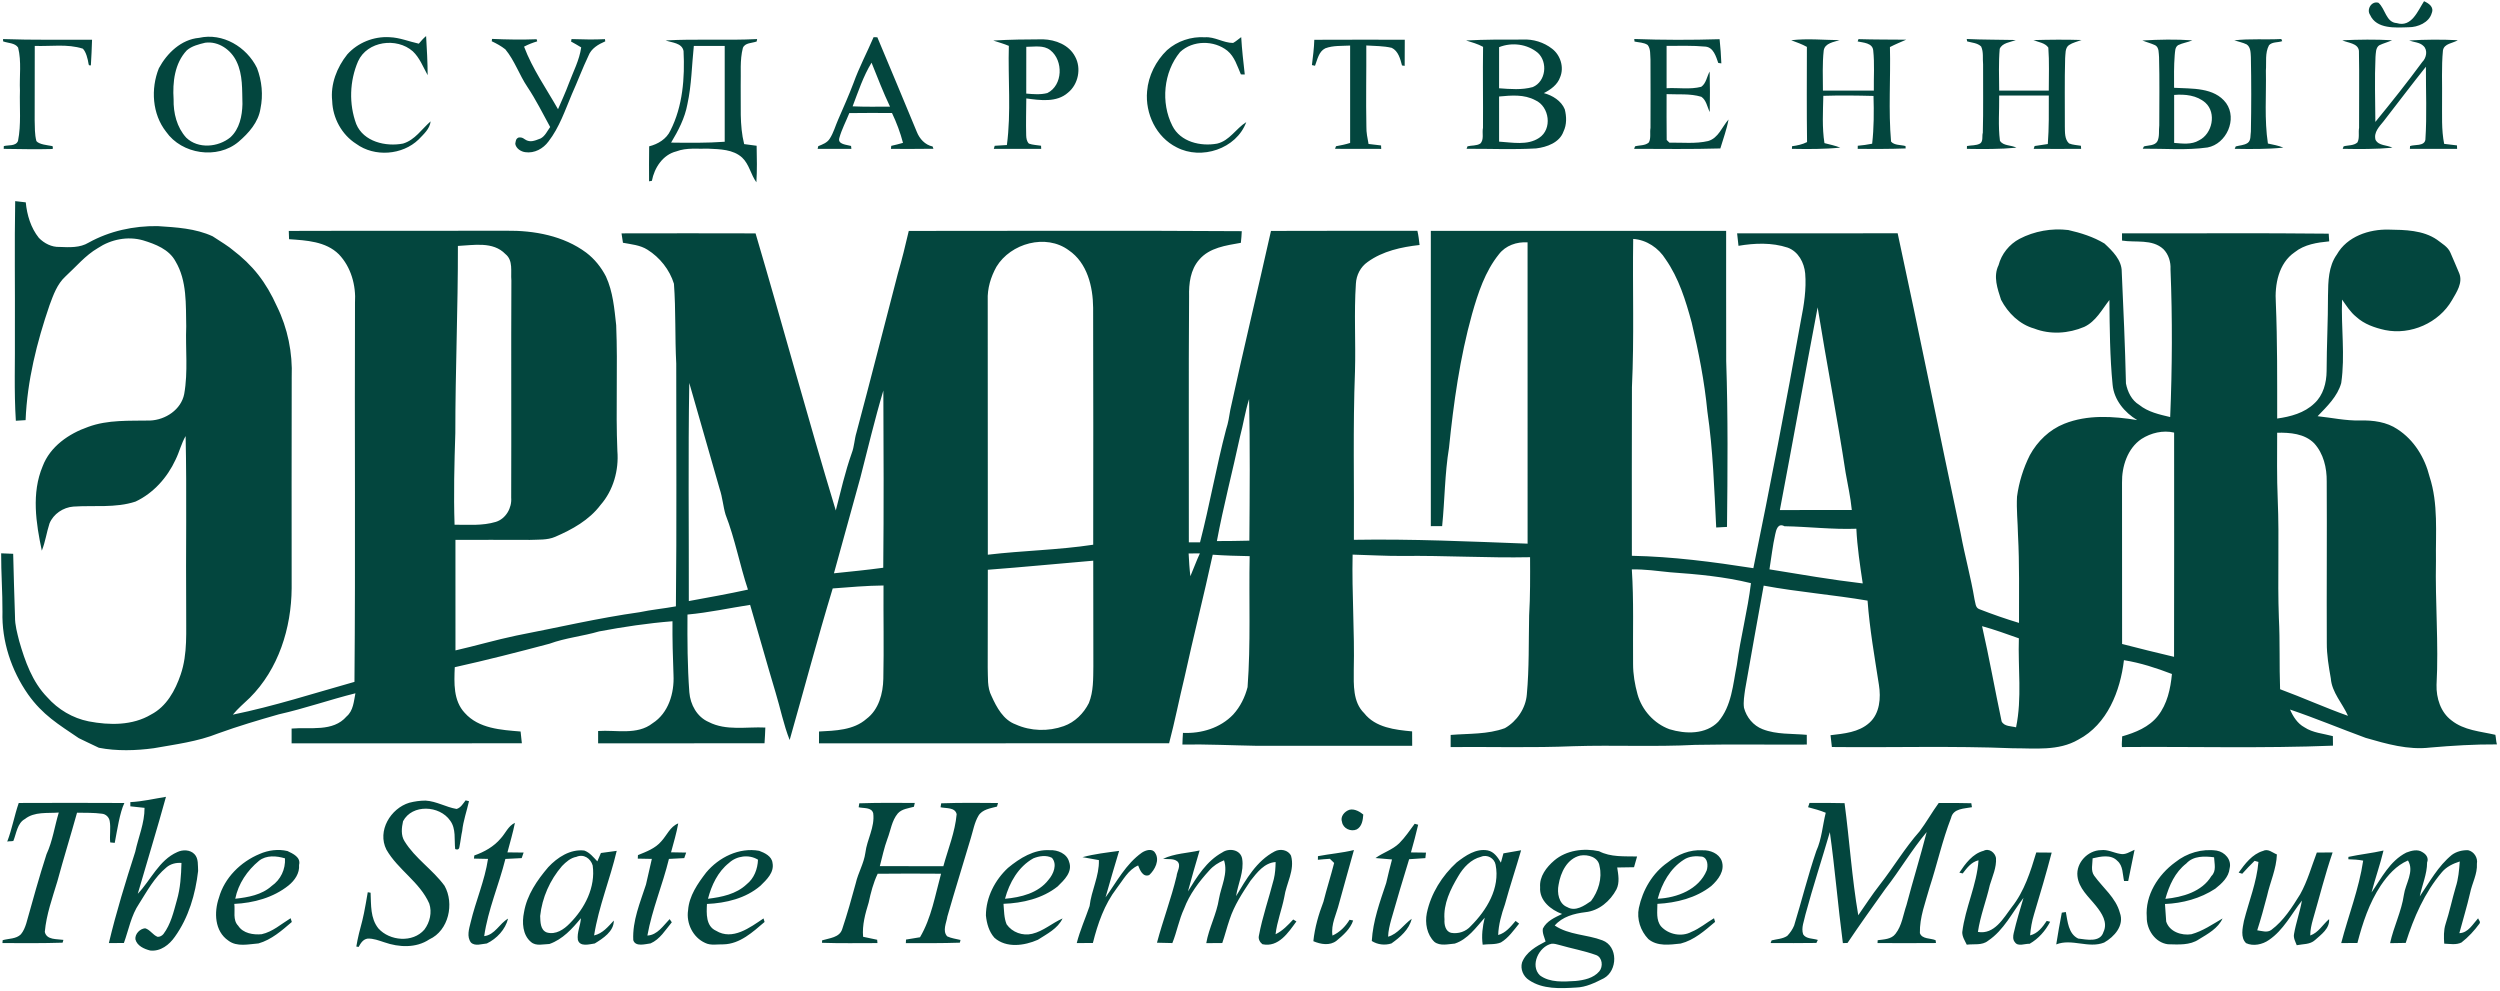 <svg xmlns="http://www.w3.org/2000/svg" width="550" height="218" viewBox="0 0 550 218">
    <g fill="none" fill-rule="evenodd">
        <g fill="#03463E" fill-rule="nonzero">
            <g>
                <path d="M521.425 3.29c-.863-1.232.347-3.156 1.835-2.678 1.526 1.318 1.654 4.324 4.032 4.471 3.27 1.005 4.627-2.713 5.998-4.815 1.016.453 2.26 1.25 1.687 2.629-.576 2.069-3.074 3.104-5.072 3.096-2.88.09-7.06.445-8.48-2.703zM43.793 8.327c5.22-1.18 10.486 2.012 12.747 6.64 1.078 2.825 1.384 5.964.762 8.93-.456 3.002-2.591 5.391-4.82 7.294-4.66 3.937-12.484 2.757-15.94-2.206-3.066-3.887-3.404-9.468-1.592-13.967 1.789-3.325 4.906-6.342 8.843-6.691M45.14 9.4c-1.403.344-2.918.701-4.04 1.673-2.692 2.85-3.156 7.036-2.908 10.773-.066 3.02.707 6.162 2.776 8.441 2.613 2.528 7.036 2.122 9.714-.073 2.01-1.83 2.594-4.699 2.656-7.309-.092-3.147.115-6.462-1.302-9.38-1.21-2.566-3.97-4.521-6.896-4.125zM76.396 11.974c2.326-2.602 5.847-4.005 9.328-3.79 2.212.085 4.276.954 6.413 1.426.494-.595 1.008-1.182 1.608-1.676.167 2.863.333 5.73.339 8.602-.997-1.796-1.742-3.811-3.268-5.25-3.536-3.115-10.022-2.271-12.042 2.211-1.865 4.311-2.034 9.384-.399 13.796 1.608 3.893 6.517 5.031 10.3 4.288 2.624-.786 4.107-3.183 6.067-4.886-.186 1.665-1.548 2.839-2.64 3.983-3.574 3.472-9.711 3.912-13.73.969-3.18-2.007-5.176-5.684-5.288-9.43-.412-3.693 1.035-7.387 3.312-10.243zM192.189 8.18l.825.018c2.937 6.916 5.78 13.87 8.678 20.8.606 1.535 1.805 2.87 3.484 3.228l.175.502c-3.118.041-6.23.041-9.345.027.019-.166.054-.502.07-.668.855-.192 1.734-.407 2.583-.658-.592-2.264-1.417-4.456-2.419-6.566-3.13-.022-6.262-.025-9.391.016-.732 1.827-1.674 3.58-2.198 5.48-.426 1.44 1.69 1.476 2.583 1.75.016.158.052.477.07.638-2.478.014-4.951.017-7.422 0 .033-.147.098-.442.134-.59.933-.376 1.982-.756 2.536-1.662.83-1.289 1.231-2.79 1.845-4.185 1.16-2.668 2.351-5.33 3.38-8.054 1.242-3.456 2.968-6.705 4.412-10.077m-4.614 15.218c2.741.123 5.482.073 8.229.065-1.507-3.158-2.747-6.43-4.063-9.67-1.826 2.992-2.924 6.345-4.166 9.605zM256.744 11.035c2.253-2.01 5.335-3.036 8.346-2.837 2.17-.15 4.043 1.248 6.192 1.25.647-.346 1.182-.862 1.783-1.282.158 2.749.475 5.484.783 8.217l-.852-.013c-.797-1.824-1.373-3.89-2.97-5.207-2.956-2.361-7.625-2.331-10.415.287-3.65 4.425-4.27 11.128-1.698 16.214 1.774 3.568 6.227 4.595 9.858 3.931 2.741-.644 4.133-3.317 6.405-4.726-2.179 5.895-9.88 8.404-15.313 5.545-4.513-2.255-6.948-7.423-6.503-12.337.276-3.413 1.935-6.678 4.384-9.042zM.672 8.594c6.522.238 13.052.115 19.58.145-.058 1.886-.145 3.773-.262 5.657-.206-.103-.434.14-.495-.274-.17-1.142-.57-2.736-1.272-3.415-3.404-1.1-7.062-.472-10.576-.608.014 5.462-.033 10.925-.02 16.388.045 1.52-.013 3.072.383 4.557.626.762 2.472.89 3.42 1.08.298.058.162.348.16.655-3.263.09-7.233.031-10.774-.029.008-.153.02-.456.025-.609.96-.273 2.634.074 3.12-1.133.73-3.642.309-7.393.426-11.078-.144-3.148.38-6.375-.404-9.468C3.28 9.405 1.78 9.52.683 9.099l-.011-.505zM108.247 8.559c3.268.144 6.544.202 9.818.073.03.115.09.35.123.465-1 .3-1.974.674-2.894 1.165 1.848 4.906 4.898 9.228 7.47 13.765.802-1.875 1.665-3.723 2.369-5.64.98-2.629 2.337-5.146 2.73-7.96-.737-.443-1.471-.883-2.228-1.287.025-.136.077-.406.101-.543 2.446.066 4.904.15 7.35.014l.073.483c-1.526.66-3.093 1.559-3.713 3.208-1.315 2.754-2.375 5.63-3.633 8.414-1.5 3.557-2.755 7.322-5.146 10.407-1.163 1.583-3.088 2.65-5.097 2.359-.98-.126-2.018-.8-2.21-1.821.102-.62.096-1.126.72-1.402.938-.148 1.25.395 1.77.614.857.361 1.536.221 3.091-.414.997-.535 1.455-1.643 2.097-2.511-1.625-2.97-3.132-6.012-5.015-8.83-1.786-2.656-2.793-5.776-4.846-8.26-.917-.727-1.944-1.284-2.995-1.78.016-.132.05-.388.065-.52zM146.438 8.897c6.703-.38 13.424.039 20.127-.303-.022.134-.071.402-.096.533-1.032.385-2.572.248-3.039 1.422-.698 2.7-.387 5.531-.477 8.289.092 4.283-.3 8.667.761 12.864.91.122 1.83.24 2.744.365.063 2.676.112 5.36-.055 8.032-1.242-1.7-1.57-3.961-3.14-5.435-1.962-1.797-4.87-1.843-7.37-1.952-2.362.079-4.843-.276-7.101.592-2.968.73-4.838 3.618-5.378 6.479-.156.027-.465.082-.62.106-.014-2.566-.017-5.132.019-7.696 1.938-.483 3.82-1.61 4.677-3.478 2.724-5.354 3.186-11.597 2.888-17.494-.341-1.813-2.583-1.819-3.94-2.324m6.203 1.21c-.453 4.278-.489 8.613-1.417 12.828-.557 3.042-2.004 5.815-3.584 8.439 3.931.05 7.868.098 11.794-.188.01-7.028.002-14.055 0-21.085-2.266-.002-4.53-.002-6.793.006zM229.476 8.649c2.76.09 5.714 1.228 7.052 3.811 1.406 2.558.707 6.088-1.57 7.923-2.49 2.217-6.131 1.681-9.173 1.272-.024 2.705-.095 5.411-.024 8.116.019.642.12 1.355.603 1.824.841.309 1.78.314 2.667.467l.033.688c-3.478.016-6.953.02-10.426.003.05-.17.145-.51.194-.68.876-.06 1.793-.112 2.683-.164.959-7.224.222-14.551.43-21.816-1.115-.472-2.289-.792-3.433-1.174 3.65-.218 7.309-.26 10.964-.27m-3.693 1.652c-.014 3.429-.014 6.86-.009 10.29 1.54.133 3.14.275 4.644-.12 3.424-1.696 3.552-7.135.672-9.411-1.502-1.204-3.547-.746-5.307-.76zM359.54 8.58c6.252.227 12.517.235 18.772.042.196 1.766.306 3.543.385 5.323-.172-.024-.51-.076-.68-.1-.494-1.41-1.057-3.422-2.801-3.588-2.85-.27-5.714-.161-8.567-.164-.008 3.104-.003 6.208 0 9.315 2.514-.153 5.16.333 7.625-.314 1.087-.75 1.234-2.255 1.848-3.358.077 2.97.085 5.944.025 8.914-.57-1.125-.745-2.602-1.846-3.355-2.468-.754-5.116-.465-7.652-.587-.008 3.36-.014 6.721.022 10.082.194.196.396.396.6.592 2.826-.049 5.736.295 8.518-.355 2.285-.66 3.036-3.115 4.486-4.734-.39 2.176-1.177 4.251-1.802 6.364-6.323.189-12.649.101-18.969.085.052-.137.159-.41.21-.549.967-.276 2.242-.115 3.042-.87.505-.973.172-2.16.352-3.195.016-5.01.022-10.022-.005-15.032-.096-1.037.084-2.312-.617-3.2-.839-.581-1.941-.535-2.894-.756l-.052-.56zM394.056 8.854c3.538-.429 7.104-.052 10.658-.022-1.245.412-3.23.636-3.494 2.258-.328 2.934-.175 5.894-.175 8.84 3.73.005 7.461.005 11.199-.003-.046-2.946.186-5.916-.137-8.851-.163-1.644-2.216-1.693-3.423-1.955.046-.128.136-.385.18-.513 3.495.11 6.992.087 10.492.123-1.201.527-2.408 1.02-3.571 1.621.175 6.927-.358 13.897.248 20.793.713.86 2.138.685 3.178.988l.03.524c-3.519.131-7.035.12-10.549.098.003-.172.014-.516.016-.688 1.049-.098 2.124-.232 3.165-.453.398-3.486.401-7.005.297-10.508-3.683-.1-7.363-.144-11.04-.024-.074 3.461-.295 6.964.248 10.404 1.163.303 2.354.543 3.481.991-3.54.36-7.095.33-10.639.27l.03-.579c1.128-.147 2.274-.39 3.3-.909-.095-6.978-.046-13.959-.035-20.94-1.095-.614-2.29-1.026-3.459-1.465zM432.681 8.58c3.59.18 7.194.132 10.795.222-1.174.505-2.96.587-3.54 1.946-.263 3.053-.135 6.121-.116 9.182 3.634.002 7.27.002 10.913-.003-.003-3.153.136-6.312-.101-9.457-.732-1.068-2.182-1.171-3.271-1.65 3.522-.1 7.054-.13 10.587-.021-.939.363-1.936.562-2.776 1.12-.904.644-.735 1.976-.841 2.915-.137 5.004-.052 10.014-.063 15.02.03 1.219-.074 2.788.925 3.7.814.344 1.734.352 2.61.513l.044.68c-3.48.022-6.959.022-10.432 0 .05-.155.15-.467.203-.622.944-.14 1.943-.276 2.902-.437.27-3.55.226-7.11.22-10.666-3.644-.006-7.283-.003-10.92.002.044 3.306-.253 6.653.167 9.935.704 1.185 2.47.91 3.625 1.534-3.625.342-7.264.317-10.895.257.005-.156.013-.47.019-.625.92-.194 2.026-.06 2.891-.554.737-.51.369-1.674.595-2.36.137-5.006.033-10.013.06-15.02-.134-1.308.145-2.73-.431-3.959-.805-.8-2.061-.832-3.071-1.122l-.099-.53zM491.542 8.875c3.42-.404 6.899-.109 10.344-.292.052.118.15.353.2.47-.91.338-2.185.11-2.903.895-.92 1.701-.543 3.76-.688 5.61.11 5.335-.363 10.719.445 16.018 1.133.254 2.307.44 3.39.898-3.556.374-7.133.328-10.696.268l.23-.527c.832-.24 1.856-.246 2.615-.762.786-.551.576-1.728.713-2.514.104-5.458.109-10.923-.003-16.38-.052-.937-.03-2.198-.93-2.79-.85-.427-1.844-.599-2.717-.894zM289.148 8.753c6.634-.033 13.268-.02 19.902-.014-.011 1.916-.017 3.833-.022 5.75-.147-.022-.442-.069-.59-.09-.363-1.423-.813-3.173-2.25-3.872-1.834-.44-3.74-.393-5.601-.524.035 5.952-.101 11.9.019 17.852-.03 1.291.24 2.555.475 3.817.914.112 1.832.22 2.754.327l.033.76c-3.388.007-6.773.007-10.158-.017l.213-.57c1.037-.181 2.093-.405 3.106-.724.006-7.142.006-14.284 0-21.426-1.823.112-3.732-.049-5.473.609-1.44.715-1.723 2.473-2.253 3.836-.169-.039-.51-.112-.68-.15.224-1.851.47-3.7.525-5.564zM322.531 8.903c4.144-.219 8.3-.213 12.455-.2 2.304-.128 4.657.596 6.475 2.02 1.84 1.399 2.681 4.09 1.77 6.247-.568 1.67-2.078 2.747-3.585 3.511 1.894.505 3.83 1.687 4.6 3.563.41 1.586.456 3.385-.278 4.887-.866 2.451-3.67 3.437-6.018 3.72-5.097.298-10.205.055-15.302.083l.205-.55c.885-.223 1.968-.081 2.79-.586.923-.871.363-2.375.612-3.47.046-5.94-.068-11.884.019-17.825-1.171-.655-2.479-.996-3.743-1.4m7.267 1.471c-.008 3.014-.01 6.028-.002 9.045 2.462.183 4.998.404 7.412-.265 2.883-1.212 3.347-5.46 1.141-7.51-2.342-1.977-5.73-2.397-8.55-1.27m-.003 10.858c-.011 3.309-.011 6.617.002 9.924 2.892.177 6.233.89 8.786-.811 2.99-1.93 2.293-6.924-.814-8.297-2.473-1.33-5.302-1.067-7.974-.816zM471.323 8.908c3.653-.218 7.333-.29 10.996-.035-1.01.445-2.148.573-3.125 1.056-.74.462-.658 1.428-.757 2.198-.196 2.389-.147 4.789-.142 7.186 3.866.234 8.838-.159 11.458 3.374 2.507 3.53.058 8.982-4.103 9.757-4.712.664-9.503.227-14.24.27l.251-.5c.95-.28 2.441-.111 2.995-1.187.48-1.073.235-2.312.382-3.445.006-5.007.08-10.017-.049-15.024-.098-.835.055-2.11-.852-2.607-.92-.429-1.886-.663-2.814-1.043m6.986 11.977c-.008 3.516-.008 7.035.003 10.555 1.818.147 3.827.43 5.463-.56 2.937-1.433 3.906-6.02 1.414-8.278-1.881-1.651-4.491-1.916-6.88-1.717zM515.307 8.86c3.64-.162 7.297-.217 10.948-.006-.915.426-1.928.674-2.823 1.11-.814.555-.735 1.762-.825 2.594-.21 4.75-.057 9.51-.027 14.265 3.533-4.319 7.016-8.682 10.317-13.18.898-.88 1.267-2.592.273-3.523-.825-.832-2.113-.819-3.153-1.212 3.557-.23 7.136-.243 10.704-.063-1.122.7-3.003.7-3.273 2.245-.352 3.66-.137 7.349-.194 11.024.03 3.18-.164 6.393.461 9.536l2.818.338.033.767c-3.468.011-6.932.017-10.391-.005.01-.153.027-.464.035-.617.961-.374 3.15.076 3.375-1.392.355-5.346.09-10.71.114-16.061-3.158 3.964-6.213 8.007-9.317 12.01-.934 1.154-2.212 2.42-1.764 4.07.704 1.351 2.493 1.1 3.713 1.739-3.642.333-7.297.314-10.94.243.052-.137.159-.41.21-.546.962-.276 2.245-.12 3.042-.874.505-.972.167-2.16.355-3.194-.03-5.646.082-11.297-.033-16.94-.19-1.731-2.476-1.72-3.658-2.329zM3.344 44.249c.778.068 1.551.164 2.324.268.27 2.784 1.108 5.599 2.877 7.81 1.177 1.215 2.837 2.07 4.562 1.999 2.151.087 4.48.218 6.394-.948 4.614-2.563 9.91-3.704 15.17-3.636 4.102.27 8.317.491 12.109 2.241 1.57.984 3.907 2.516 4.291 2.908 4.579 3.476 7.44 7.153 9.856 12.51 2.367 4.812 3.465 10.234 3.249 15.593-.041 15.472-.011 30.943-.011 46.414-.063 8.767-2.894 17.809-9.209 24.104-1.266 1.215-2.615 2.35-3.732 3.71 9.059-1.853 17.866-4.712 26.758-7.21.24-27.797.01-55.6.117-83.4.243-3.828-.86-7.855-3.549-10.665-2.877-2.855-7.164-3.063-10.956-3.325-.027-.609-.052-1.215-.062-1.82 15.951-.06 31.903.013 47.858-.042 6.11-.079 12.577 1.095 17.579 4.819 1.826 1.384 3.295 3.213 4.34 5.247 1.548 3.358 1.852 7.087 2.253 10.713.38 9.225-.128 18.463.262 27.688.344 4.221-.893 8.66-3.71 11.87-2.498 3.323-6.22 5.382-9.962 6.998-1.748.764-3.719.592-5.575.682-5.46.011-10.92-.046-16.38-.013-.003 8.105-.017 16.214.005 24.322 4.483-1.013 8.894-2.326 13.4-3.265 9.027-1.742 17.993-3.86 27.106-5.136 2.643-.562 5.337-.8 7.99-1.29.195-17.8.058-35.604.075-53.407-.306-5.85-.074-11.725-.505-17.565-.945-3.077-3.104-5.793-5.826-7.491-1.603-1.024-3.571-1.18-5.392-1.526-.112-.688-.227-1.382-.317-2.067 9.831-.022 19.66-.027 29.49.003 5.99 20.287 11.513 40.713 17.65 60.96 1.087-4.227 2.056-8.5 3.511-12.619.57-1.46.579-3.057 1.043-4.548 3.115-11.617 6.044-23.285 9.091-34.92.896-3.113 1.69-6.255 2.41-9.414 24.419 0 48.842-.109 73.26.055-.033.854-.104 1.709-.2 2.56-3.251.59-6.896 1.033-9.175 3.722-1.93 2.2-2.283 5.241-2.215 8.056-.128 18.035-.027 36.075-.054 54.113.775-.022 1.66.005 2.462-.003 2.124-8.236 3.577-16.634 5.739-24.86.467-1.398.685-2.853.925-4.3 2.862-13.142 6.004-26.22 8.944-39.343 10.738-.049 21.475-.013 32.212-.022.24 1.024.36 2.07.478 3.118-3.986.442-8.12 1.335-11.423 3.732-1.575 1.09-2.49 2.894-2.588 4.794-.428 6.394-.016 12.807-.196 19.209-.473 12.367-.161 24.748-.243 37.123 12.75-.22 25.482.372 38.215.847 0-22.097.011-44.192-.005-66.286-2.383-.153-4.824.685-6.307 2.62-3.054 3.798-4.592 8.53-5.91 13.157-2.676 9.618-4.057 19.533-5.07 29.446-.939 5.693-.923 11.48-1.507 17.21-.887-.018-1.638.014-2.49.006-.005-21.658-.005-43.315 0-64.973 21.658-.003 43.313-.005 64.97 0 .022 9.555-.027 19.108.014 28.663.41 12.152.306 24.317.175 36.474-.83.033-1.578.087-2.375.128-.432-8.52-.7-17.06-1.941-25.515-.636-6.607-1.92-13.118-3.454-19.57-1.316-4.853-2.828-9.781-5.744-13.942-1.531-2.468-4.185-4.267-7.123-4.458-.163 10.871.24 21.75-.275 32.614-.06 12.364-.009 24.731-.017 37.096 8.971.175 17.874 1.346 26.728 2.724 3.71-18.138 7.212-36.32 10.467-54.55.674-3.384 1.226-6.843.936-10.302-.226-2.37-1.493-4.8-3.844-5.668-3.489-1.15-7.25-1.005-10.83-.399-.115-.914-.216-1.832-.303-2.746 11.772-.017 23.547.003 35.322-.011 4.758 21.982 9.18 44.047 13.868 66.049.888 4.848 2.228 9.596 3.034 14.46.226.76.16 1.868 1.067 2.185 2.864 1.12 5.78 2.132 8.728 3.022-.016-6.457.117-12.919-.224-19.367-.049-2.807-.366-5.616-.213-8.425.423-3.164 1.39-6.263 2.823-9.116 1.668-3.057 4.325-5.626 7.59-6.915 5.075-2.023 10.737-1.668 16.03-.795-2.784-1.665-5.107-4.45-5.413-7.767-.609-6.194-.647-12.432-.704-18.654-1.666 2.13-2.982 4.715-5.537 5.913-3.45 1.472-7.483 1.742-11.005.366-3.227-.904-5.774-3.415-7.295-6.326-.78-2.427-1.774-5.132-.548-7.62.644-2.464 2.358-4.597 4.603-5.787 3.27-1.704 7.065-2.383 10.729-1.941 2.757.622 5.525 1.499 7.958 2.962 1.758 1.63 3.827 3.64 3.808 6.227.372 8.185.737 16.375.926 24.566.35 1.829 1.253 3.712 2.907 4.703 1.952 1.584 4.437 2.122 6.823 2.687.45-10.828.508-21.682.07-32.513.09-1.608-.425-3.298-1.574-4.444-2.466-2.263-6.072-1.384-9.086-1.868-.003-.398-.006-1.195-.008-1.594 15.157.041 30.314-.1 45.475.074l.111 1.69c-2.653.26-5.457.669-7.6 2.394-3.544 2.424-4.412 7.115-4.144 11.125.352 8.482.29 16.973.297 25.463 2.935-.414 5.99-1.217 8.182-3.338 1.958-1.78 2.67-4.532 2.692-7.099.017-5.555.314-11.106.306-16.664.044-3.069.087-6.383 1.944-8.982 2.247-3.975 7.087-5.602 11.43-5.482 3.582.052 7.538.112 10.612 2.225 1.07.844 2.392 1.54 2.949 2.856.636 1.51 1.318 3.003 1.933 4.524.849 2.088-.585 4.182-1.597 5.93-2.872 4.993-9.083 7.72-14.713 6.565-2.285-.505-4.603-1.297-6.35-2.91-1.291-1.038-2.168-2.457-3.11-3.792-.245 6.118.7 12.277-.19 18.365-.828 2.96-3.13 5.14-5.193 7.29 3.129.332 6.213 1.02 9.383.941 2.823-.074 5.823.309 8.21 1.941 3.639 2.356 6 6.258 7.032 10.407 1.955 5.982 1.321 12.362 1.412 18.548-.192 9.091.617 18.174.128 27.266-.077 2.896.89 6.028 3.292 7.819 2.752 2.203 6.342 2.407 9.648 3.172.159.715.126 1.37.342 2.107-4.909-.032-9.801.274-14.688.694-4.838.581-9.59-.805-14.188-2.13-5.559-2.039-11.033-4.33-16.64-6.232.674 1.542 1.635 3.074 3.159 3.901 1.859 1.237 4.16 1.379 6.265 1.95-.003.695.006 1.394.027 2.096-15.468.622-30.956.177-46.43.306-.093-.822.063-1.55.044-2.348 2.91-.838 5.93-2.042 7.857-4.494 2.07-2.62 2.787-5.981 3.099-9.233-3.427-1.308-6.932-2.462-10.56-3.036-.798 6.784-3.65 14.117-10.017 17.467-4.39 2.572-9.59 1.895-14.437 1.911-13.257-.546-26.533-.13-39.799-.275-.123-.885-.172-1.729-.297-2.6 2.967-.354 6.219-.622 8.548-2.73 2.301-2.047 2.555-5.487 2.099-8.337-.953-6.162-2.04-12.313-2.5-18.54-7.59-1.294-15.278-1.892-22.854-3.298-1.373 7.611-2.755 15.22-4.082 22.84-.174 1.33-.434 2.692-.25 4.032.548 2.091 2.044 3.923 4.089 4.712 3.085 1.21 6.484.942 9.727 1.242-.008.71-.005 1.425.006 2.14-8.196.053-16.39-.092-24.577.069-8.908.47-17.832.01-26.74.292-9.01.382-18.03.112-27.04.186 0-.666.003-1.999.006-2.665 3.978-.33 8.136-.09 11.93-1.493 2.63-1.496 4.593-4.38 4.825-7.423.53-5.769.387-11.565.507-17.344.252-4.278.227-8.562.205-12.84-9.378.197-18.745-.396-28.12-.276-3.644.02-7.28-.204-10.92-.295-.188 8.475.459 16.938.254 25.415-.01 3.205-.221 7.027 2.288 9.468 2.484 3.18 6.82 3.669 10.549 4.007 0 1.054.005 2.11.016 3.173-11.379.002-22.755.008-34.128.002-5.477-.095-10.948-.37-16.425-.286.003-.874.085-1.698.12-2.558 4.041.18 8.213-1.057 11.057-4.04 1.546-1.693 2.591-3.815 3.159-6.026.718-9.588.268-19.209.459-28.816-2.717-.046-5.422-.126-8.125-.317-1.958 9.001-4.226 17.931-6.195 26.932-1.179 4.84-2.132 9.739-3.401 14.555-25.677.021-51.35.01-77.024.005.003-.65.008-1.947.008-2.596 3.566-.189 7.604-.273 10.437-2.782 2.711-2.023 3.645-5.586 3.71-8.816.148-6.841-.005-13.686.042-20.527-3.74.035-7.459.368-11.18.65-3.355 11.054-6.304 22.233-9.47 33.345-1.341-3.396-2.043-6.995-3.105-10.478-1.927-6.402-3.7-12.848-5.594-19.255-4.594.71-9.145 1.711-13.781 2.132-.036 5.703-.011 11.414.41 17.104.218 2.705 1.673 5.419 4.258 6.538 3.852 1.99 8.338 1.013 12.46 1.218-.038 1.155-.1 2.307-.18 3.462-12.203.021-24.404.008-36.607.008v-2.709c3.953-.28 8.586.964 11.98-1.706 3.51-2.238 4.796-6.642 4.605-10.598-.15-3.948-.26-7.895-.227-11.843-5.414.426-10.803 1.231-16.143 2.236-3.598 1.06-7.374 1.411-10.904 2.703-6.92 1.842-13.86 3.62-20.85 5.17-.138 3.446-.346 7.339 2.198 10.055 3.075 3.462 8 3.74 12.286 4.095.068.647.21 1.939.278 2.586-16.885.03-33.77.01-50.656.008-.003-1.084 0-2.165 0-3.243 4.043-.363 9.088.819 12.097-2.67 1.49-1.27 1.583-3.306 1.94-5.092-5.653 1.414-11.168 3.353-16.86 4.633-4.477 1.275-8.944 2.604-13.323 4.188-4.532 1.813-9.4 2.416-14.172 3.265-3.898.532-8.2.666-12.09-.101-2.245-1.1-3.432-1.599-4.414-2.115-4.534-3.08-7.922-5.076-11.17-9.646-3.678-5.27-5.805-11.698-5.619-18.15.02-4.291-.308-8.578-.29-12.866.88.016 1.764.065 2.646.106.117 4.62.238 9.239.401 13.858-.021 1.826.49 3.587.926 5.348 1.278 4.431 2.883 8.993 6.175 12.362 2.373 2.684 5.597 4.6 9.121 5.299 4.554.876 9.627.94 13.725-1.513 3.388-1.758 5.307-5.29 6.494-8.774 1.59-4.614 1.16-9.577 1.218-14.368-.106-12.703.153-25.412-.123-38.112-.953 1.632-1.376 3.502-2.211 5.19-1.81 3.92-4.87 7.38-8.816 9.225-4.403 1.452-9.129.791-13.675 1.1-2.225.172-4.398 1.621-5.244 3.707-.644 1.969-.91 4.054-1.69 5.987-1.289-6.06-2.301-12.673.183-18.564 1.64-4.35 5.758-7.178 10-8.657 4.374-1.62 9.083-1.316 13.656-1.406 3.364-.142 6.8-2.392 7.483-5.82.88-4.907.257-9.941.448-14.896-.101-4.775.197-10.036-2.359-14.306-1.422-2.648-4.428-3.794-7.134-4.619-3.368-.966-7.062-.221-9.95 1.704-2.76 1.605-4.797 4.108-7.129 6.238-1.829 1.679-2.664 4.062-3.5 6.328-2.795 8.155-4.917 16.643-5.266 25.286-.715.044-1.43.087-2.146.134-.418-6.55-.145-13.115-.21-19.673.046-9.547-.104-19.097.065-28.644m215.878 14.434c-1.25 2.247-2.023 4.788-1.919 7.38.022 18.657-.005 37.314.022 55.971 7.71-.912 15.501-1.029 23.184-2.197 0-17.38.049-34.76-.017-52.137-.035-4.633-1.297-9.882-5.353-12.634-5.016-3.724-12.783-1.551-15.917 3.617m-118.48-4.578c.025 13.73-.57 27.448-.567 41.177-.216 6.716-.39 13.435-.167 20.154 3.025 0 6.148.265 9.086-.625 2.203-.688 3.554-3.077 3.371-5.327.06-15.927-.035-31.857.041-47.787-.177-1.944.45-4.404-1.316-5.807-2.724-2.834-6.997-1.941-10.448-1.785M399.88 67.618c-2.822 14.855-5.49 29.74-8.31 44.594 5.272-.006 10.546.005 15.826-.017-.27-2.76-.873-5.468-1.357-8.196-1.845-12.162-4.21-24.237-6.159-36.38M151.64 84.25c-.265 15.993-.07 31.991-.1 47.984 4.343-.805 8.695-1.57 13.008-2.52-1.815-5.45-2.84-11.147-4.928-16.506-.548-1.851-.674-3.803-1.297-5.638-2.238-7.77-4.45-15.547-6.683-23.32m37.615 20.915c-1.924 6.99-3.857 13.975-5.79 20.962 3.62-.377 7.243-.73 10.849-1.223.131-12.993.082-25.99.022-38.986-1.903 6.359-3.42 12.823-5.08 19.247m83.529-9.034c-1.644 7.645-3.637 15.215-5.07 22.903 2.378-.003 4.758-.025 7.142-.09.082-10.38.163-20.768-.058-31.145-.868 2.725-1.27 5.572-2.014 8.332m198.348.434c-3.083 2.07-4.355 6.067-4.29 9.63-.013 11.823-.008 23.653.017 35.48 3.792.999 7.612 1.91 11.43 2.828.042-16.443.015-32.89.015-49.335-2.455-.568-5.078.057-7.172 1.397m29.842-1.37c-.008 4.906-.087 9.812.126 14.715.365 8.674-.069 17.36.25 26.04.266 5.222.077 10.453.268 15.678 5.013 1.854 9.894 4.063 14.937 5.854-1.204-2.744-3.55-5.138-3.779-8.237-.458-2.585-.9-5.19-.882-7.822-.057-11.835.052-23.67-.019-35.504.036-2.987-.701-6.151-2.77-8.403-2.133-2.14-5.297-2.362-8.13-2.321m-110.427 22.351c-.581 2.542-.846 5.144-1.27 7.713 6.826 1.11 13.645 2.296 20.52 3.098-.598-3.997-1.21-7.993-1.403-12.034-5.289.194-10.544-.459-15.816-.551-1.477-.809-1.845.906-2.031 1.774m-129.053 4.22c.087 1.669.183 3.34.385 5.002.715-1.662 1.321-3.371 2.088-5.015-.805.014-1.703-.016-2.473.014m-44.176 3.582c-.008 7.177-.01 14.354-.024 21.532.09 2.094-.161 4.34.849 6.273 1.116 2.471 2.585 5.234 5.304 6.222 3.296 1.494 7.183 1.584 10.588.369 2.418-.855 4.379-2.801 5.514-5.075 1.03-2.548.948-5.373.986-8.065-.022-7.75-.011-15.501-.025-23.252-7.731.65-15.455 1.417-23.192 1.996m141.68-.082c.456 6.923.2 13.866.276 20.8-.005 2.26.38 4.513.983 6.692.966 3.461 3.636 6.434 7.024 7.671 3.506 1.078 7.97 1.193 10.724-1.643 2.981-3.468 3.235-8.223 4.098-12.501.797-6.04 2.378-11.94 3.104-17.989-5.815-1.428-11.81-1.974-17.765-2.394-2.809-.295-5.615-.68-8.444-.636m77.054 12.49c1.578 6.95 2.823 13.975 4.3 20.948.565 1.16 2.151 1.026 3.178 1.31 1.337-6.432.398-13.066.617-19.583-2.684-.936-5.354-1.93-8.095-2.675zM28.674 176.467c2.65-.129 5.23-.749 7.84-1.166-1.962 7.142-4.154 14.218-6.205 21.333 2.894-3.034 4.658-7.396 8.685-9.173 1.193-.574 2.83-.552 3.786.453.931.95.724 2.492.806 3.696-.593 5.12-2.089 10.26-5.122 14.486-1.223 1.755-3.145 3.268-5.422 3.02-1.316-.334-2.905-1.022-3.257-2.485-.104-1.182 1-2.31 2.146-2.408 1.103.314 1.693 1.494 2.757 1.887.486.013.956-.251 1.262-.617 1.627-2.16 2.238-4.852 2.95-7.407.784-2.673.95-5.474 1.022-8.24-1.19-.09-2.41.2-3.325.997-2.586 2.138-4.216 5.16-5.985 7.953-1.774 2.607-2.298 5.75-3.358 8.665-1.103.003-2.206.008-3.306.016 1.611-6.781 3.672-13.448 5.802-20.08.688-3.223 2.069-6.322 2.047-9.67-1.04-.12-2.08-.234-3.123-.335v-.925zM90.06 176.598c1.163-.3 2.367-.467 3.573-.467 2.39.142 4.486 1.447 6.82 1.84.926-.273 1.42-1.18 1.982-1.89l.743.178c-.486 2.187-1.262 4.31-1.496 6.555-.214.891-.35 2.258-.625 3.61-.154.76-.919.357-.919.357-.233-2.043.236-4.458-1.107-6.252-2.31-3.35-8.349-3.686-10.36.14-.32 1.416-.509 3.106.327 4.405 2.32 3.782 6.202 6.236 8.799 9.796 2.19 3.901.933 9.84-3.34 11.788-2.934 1.966-6.696 1.764-9.904.645-1.196-.385-2.386-.866-3.672-.814-1.048.16-1.533 1.036-1.985 1.834 0 0-.358-.08-.507-.084.316-1.927.8-3.816 1.316-5.695.422-1.553 1.202-6.253 1.202-6.253l.621.105c.128 2.7-.076 5.61 1.71 7.846 2.484 2.788 7.597 3.227 10.128.265 1.206-1.6 1.722-3.795 1.07-5.725-2.08-4.742-6.899-7.434-9.427-11.865-2.08-4.125.934-9.085 5.05-10.32zM4.122 176.655c7.746-.03 15.494-.041 23.239.005-1.014 2.104-1.585 6.005-2.118 8.77 0 0-.422-.05-.997-.096-.164-1.567.164-3.162-.115-4.712-.142-.836-.843-1.52-1.69-1.603-1.82-.243-3.664-.196-5.493-.226-1.406 5.053-2.965 10.06-4.335 15.121-1.095 3.648-2.419 7.29-2.757 11.106.393 1.813 2.67 1.532 4.092 1.753l-.17.617c-4.411.142-8.828.11-13.243.085.016-.159.044-.475.057-.636 1.32-.377 2.97-.249 4.003-1.292.576-.688.914-1.54 1.182-2.386 1.43-5.091 2.828-10.194 4.453-15.225 1.348-2.91 1.777-6.127 2.702-9.176-2.495.202-5.342-.254-7.453 1.425-1.684.898-1.885 3.238-2.543 4.821-.428.118-.913.022-1.344.142 1.059-2.768 1.564-5.697 2.53-8.493zM189.041 176.729c4.068-.134 8.141-.115 12.212-.08-.066.279-.131.56-.194.844-1.21.341-2.648.461-3.54 1.46-1.336 1.6-1.562 3.722-2.291 5.605-.727 1.947-1.13 3.986-1.663 5.988 4.657.024 9.312.013 13.973.024 1.034-3.797 2.582-7.513 2.926-11.455-.363-1.548-2.32-1.237-3.54-1.515.04-.293.087-.585.136-.871 4.166-.14 8.335-.115 12.506-.066-.076.26-.153.524-.226.786-1.434.383-3.255.617-4.085 2.023-.879 1.505-1.168 3.25-1.673 4.895-1.704 5.76-3.508 11.494-5.16 17.27-.197 1.363-1.15 3.16-.033 4.363.901.432 1.947.546 2.919.792-.036.148-.101.448-.137.595-3.961.137-7.922.11-11.884.096.011-.194.028-.582.036-.778 1.023-.17 2.047-.344 3.077-.51 2.522-4.268 3.33-9.256 4.632-13.976-4.649-.04-9.298-.044-13.945.008-.96 2.004-1.51 4.153-1.976 6.318-.748 2.443-1.458 4.96-1.229 7.546 1.03.215 2.059.45 3.093.655.017.183.047.549.063.731-4.07 0-8.138.077-12.203-.062l.032-.54c1.614-.506 3.839-.599 4.42-2.474 1.112-3.334 2.064-6.72 2.984-10.11.522-2.285 1.786-4.34 2.108-6.672.36-2.957 2.119-5.635 1.73-8.695-.362-1.382-2.107-1.054-3.202-1.327.041-.292.085-.582.134-.868zM398.091 176.644c2.566-.008 5.138-.016 7.713.052 1.089 8.204 1.616 16.49 3.014 24.655 1.572-2.247 3.057-4.56 4.753-6.721 3.008-3.844 5.495-8.084 8.747-11.742 1.499-2.004 2.72-4.202 4.196-6.225 2.383-.022 4.775-.016 7.172.047.04.289.09.581.142.876-1.68.338-4.098.224-4.592 2.35-1.928 4.966-3.063 10.197-4.715 15.256-.909 3.298-2.225 6.61-2.146 10.085.459 1.37 2.362 1.087 3.457 1.57l.084.62c-4.292.032-8.578.032-12.861.008l.035-.625c1.343-.194 3.025-.189 3.923-1.415 1.42-1.81 1.68-4.204 2.411-6.317 1.417-5.373 3.066-10.683 4.445-16.064-3.32 3.95-5.916 8.436-9.089 12.501-2.806 3.942-5.635 7.874-8.324 11.895-.347.011-.69.022-1.026.038-1.073-8.127-1.731-16.306-2.864-24.423-1.756 6.042-3.721 12.02-5.36 18.098-.275 1.417-.999 2.93-.515 4.39.633 1.043 2.16.876 3.232 1.236-.112.216-.218.437-.317.661-3.363.044-6.718.044-10.074.02l.222-.58c1.133-.294 2.432-.316 3.44-.993.627-.647 1.16-1.425 1.51-2.263 1.67-5.455 3.038-11 4.875-16.4 1.207-2.656 1.379-5.627 2.083-8.425-1.261-.519-2.574-.882-3.887-1.22.1-.317.204-.634.316-.945zM296.887 178.146c1.186-.3 2.474.576 3.033 1.056-.076 1.174-.283 2.637-1.436 3.268-1.294.579-3.008-.2-3.24-1.627-.445-1.193.557-2.345 1.643-2.697zM110.18 184.433c1.046-1.133 1.63-2.733 3.102-3.407-.434 2.192-1.084 4.335-1.647 6.497 1.18.006 2.373.028 3.56.041-.144.404-.286.811-.423 1.22-1.2.058-2.394.123-3.587.184-1.417 5.692-3.83 11.155-4.663 16.983 2.372-.28 3.344-2.773 5.258-3.857-.606 2.402-2.476 4.409-4.676 5.47-1.084.085-2.594.68-3.498-.212-.974-1.286-.412-3.011-.07-4.41 1.113-4.711 3.1-9.17 3.827-13.983-.773-.016-2.32-.049-3.096-.068.022-.172.063-.519.082-.69 2.203-.77 4.322-1.958 5.831-3.768zM145.494 185.083c1.22-1.319 1.94-3.235 3.718-3.934-.385 2.15-1.01 4.25-1.58 6.358 1.105.016 2.214.038 3.327.06-.144.404-.286.808-.425 1.218-1.128.054-2.247.117-3.367.177-1.381 5.679-3.707 11.098-4.742 16.861 2.198-.104 3.495-2.176 4.893-3.615l.48.694c-1.395 1.668-2.602 3.748-4.668 4.646-1.139.134-3.337.833-3.809-.715-.213-4.25 1.513-8.267 2.796-12.236.45-1.873.838-3.765 1.288-5.638-.772-.013-2.32-.046-3.096-.06l.041-.772c1.84-.754 3.825-1.475 5.144-3.044zM307.827 185.522c1.294-1.294 2.312-2.828 3.404-4.294.191.054.574.158.765.213-.467 2.045-1.024 4.068-1.59 6.09 1.098.011 2.201.025 3.312.044-.052.402-.095.806-.139 1.212-1.204.071-2.383.153-3.57.24-1.363 4.42-2.68 8.857-3.946 13.307-.336 1.223-.639 2.468-.68 3.74 2.174-.611 3.427-2.683 5.188-3.94-.536 2.351-2.567 4.09-4.453 5.423-1.439.464-3.055.278-4.325-.538.251-4.417 1.786-8.608 3.173-12.763.39-1.734.827-3.457 1.277-5.177-1.223-.111-2.43-.199-3.636-.308 1.66-1.207 3.726-1.8 5.22-3.249zM57.102 187.878c1.906-.843 4.106-1.135 6.146-.647 1.19.57 2.99 1.36 2.544 3.063.158 1.819-.966 3.416-2.31 4.505-3.358 2.69-7.698 3.86-11.938 4.06.226 1.57-.402 3.524.86 4.81 1.084 1.684 3.328 2.028 5.16 1.86 2.435-.539 4.302-2.25 6.372-3.52.065.208.196.623.262.827-2.193 1.881-4.483 3.913-7.325 4.718-2.173.158-4.734.835-6.637-.62-3.044-2.075-3.172-6.257-2.07-9.438 1.221-4.39 4.79-7.895 8.936-9.618m-.123 1.5c-2.574 2.123-4.564 5.042-5.222 8.345 2.82-.311 5.834-.838 8.018-2.815 1.98-1.376 3.055-3.66 2.921-6.071-1.854-.56-4.122-.746-5.717.54zM120.612 190.778c2.015-2.157 4.843-4.014 7.923-3.661 1.198.415 2.023 1.487 2.88 2.38.256-.617.519-1.228.786-1.837 1.16-.131 2.315-.339 3.475-.47-1.468 6.258-3.966 12.242-4.976 18.608 1.875-.42 3.104-1.952 4.34-3.276.022 2.403-2.394 3.932-4.188 5.04-1.193.172-3.276.822-3.723-.8-.235-1.591.592-3.17.669-4.756-1.898 2.313-4.02 4.658-6.921 5.67-1.319.028-2.946.536-4.054-.436-1.873-1.55-2.002-4.333-1.543-6.541.633-3.792 2.889-7.058 5.332-9.921m6.184-2.272c-1.273.227-2.283 1.128-3.156 2.023-2.649 3.058-4.385 6.96-4.805 10.991.052 1.3.019 3.077 1.458 3.62 1.954.563 3.753-.647 5.047-1.987 3.31-3.317 5.714-7.964 5.048-12.75-.456-1.556-1.979-2.601-3.592-1.897zM155.36 191.949c2.793-3.34 7.24-5.561 11.655-4.772 1.223.456 2.78 1.19 2.94 2.67.413 2.102-1.307 3.693-2.659 5.02-3.24 2.788-7.587 3.817-11.766 4.005-.107 2.075-.265 4.868 1.99 5.889 3.628 2.22 7.477-.707 10.453-2.705.06.193.178.581.235.775-2.596 2.214-5.414 4.848-9.047 4.928-1.335-.039-2.799.308-4.044-.325-2.672-1.201-4.182-4.314-3.74-7.17.221-3.169 2.119-5.877 3.983-8.315m5.007-2.094c-2.454 1.944-3.835 4.906-4.61 7.876 3.01-.366 6.224-1.018 8.5-3.183 1.647-1.297 2.422-3.364 2.501-5.414-1.995-1.228-4.698-.852-6.39.72zM221.77 190.925c2.577-2.127 5.724-4.103 9.21-3.885 1.715-.082 3.74.754 4.219 2.547.835 2.239-1.087 4.024-2.512 5.428-3.347 2.661-7.715 3.677-11.917 3.824.131 1.502.098 3.094.685 4.51 1.226 1.772 3.522 2.594 5.622 2.09 2.47-.59 4.403-2.373 6.688-3.383-1.053 2.246-3.459 3.418-5.44 4.7-2.966 1.308-6.94 1.876-9.556-.452-1.196-1.346-1.695-3.156-1.867-4.912.013-3.986 1.982-7.789 4.867-10.467m5.564-2.086c-3.292 1.84-5.277 5.338-6.23 8.892 3.5-.314 7.322-1.237 9.575-4.18 1.089-1.247 1.987-3.41.75-4.826-1.234-.656-2.842-.404-4.095.114zM238.15 188.577c2.632-.712 5.359-1.015 8.056-1.384-1.007 3.407-2.042 6.806-2.99 10.23 2.463-3.427 4.473-7.342 7.995-9.837.83-.557 2.293-1.015 2.907.025 1.098 1.605-.065 3.789-1.289 4.9-1.376.552-2.058-1.1-2.438-2.11-2.194.944-3.327 3.243-4.728 5.04-2.697 3.519-4.163 7.764-5.228 12.017-1.196-.002-2.367.014-3.55.017.71-2.793 1.9-5.425 2.826-8.139.383-3.431 2.16-6.628 2.045-10.112-1.201-.207-2.419-.442-3.606-.647zM255.87 188.94c2.526-1.185 5.357-1.247 8.044-1.84-.888 2.995-1.753 5.995-2.567 9.012 2.004-3.246 4.1-6.689 7.56-8.578 1.477-1.032 4.008-.641 4.368 1.382.467 2.82-.923 5.5-1.343 8.242 2.228-3.716 4.502-7.754 8.488-9.845 1.22-.658 2.997-.352 3.611.964.874 3.18-1.053 6.036-1.493 9.096-.538 2.741-1.594 5.373-1.914 8.16 1.543-.742 2.733-2.009 3.882-3.245.175.109.527.324.702.43-1.769 2.433-3.931 5.77-7.475 5.013-.551-.423-.939-1.119-.786-1.826.786-4.243 2.23-8.327 3.292-12.501.3-1.229.372-2.498.399-3.754-2.479.158-4.095 2.31-5.52 4.106-1.791 2.681-3.588 5.427-4.6 8.512-.593 1.715-1.027 3.481-1.617 5.199-1.187 0-2.35.019-3.524.027.576-3.358 2.285-6.389 2.795-9.755.486-2.782 2.05-5.62 1.114-8.474-1.24.494-2.372 1.229-3.251 2.239-2.269 2.481-4.35 5.239-5.537 8.414-1.127 2.421-1.58 5.083-2.577 7.557-1.141-.03-2.258-.039-3.385-.077 1.305-4.925 3.126-9.686 4.313-14.644.063-.994 1.079-2.334.189-3.235-.88-.729-2.124-.423-3.167-.579zM289.95 188.356c2.627-.505 5.313-.71 7.917-1.349-1.078 3.92-2.21 7.825-3.27 11.748-.57 2.342-1.83 4.586-1.455 7.073 1.594-.72 2.858-1.992 3.759-3.478.2.039.592.12.792.159-.625 1.87-2.187 3.227-3.653 4.45-1.477 1.157-3.492.797-5.103.106.312-2.992 1.15-5.891 2.223-8.69.712-2.86 1.627-5.667 2.35-8.526-.32-.303-.63-.606-.939-.909-.898.041-1.753.131-2.637.213.005-.2.014-.598.016-.797zM320.486 189.718c1.938-1.488 4.202-3.096 6.803-2.631 1.41.286 2.236 1.54 2.908 2.697.177-.685.363-1.368.557-2.045 1.3-.191 2.588-.489 3.89-.68-1.15 3.98-2.47 7.912-3.562 11.912-.762 2.178-1.398 4.411-1.483 6.732 1.66-.442 2.763-1.848 3.833-3.101.254.196.508.393.773.595-1.21 1.477-2.329 3.137-4 4.138-1.258.53-2.697.317-4.016.497-.28-1.998-.027-3.991.448-5.935-1.92 2.157-3.713 4.737-6.574 5.692-1.455.11-3.208.601-4.48-.363-1.665-1.602-2.116-4.13-1.682-6.333.893-4.314 3.353-8.223 6.585-11.175m5.33-1.223c-2.201.538-3.9 2.37-4.997 4.267-1.714 2.87-3.306 6.083-3.03 9.531-.077 1.084.194 2.605 1.439 2.927 1.588.29 3.284-.265 4.349-1.49 3.494-3.48 6.475-8.352 5.457-13.485-.257-1.42-1.832-2.348-3.219-1.75zM341.928 189.314c2.681-2.285 6.509-2.773 9.858-2.047 2.575 1.337 5.55 1.092 8.374 1.157-.227.787-.46 1.573-.675 2.365-1.247.008-2.465.043-3.699.06.243 1.58.573 3.3-.161 4.802-1.376 2.593-3.85 4.728-6.858 5.031-2.454.3-5.05.978-6.727 2.93 3.123 2.113 7.068 1.954 10.494 3.262 3.481 1.308 3.353 6.675.309 8.346-1.92.97-3.929 1.987-6.129 2.04-3.454.21-7.328.412-10.325-1.636-1.261-.803-1.963-2.416-1.54-3.882.88-2.293 3.123-3.55 5.182-4.617-.262-.914-.762-1.878-.6-2.834.82-1.668 2.636-2.451 4.23-3.218-2.478-.899-5.05-2.962-4.834-5.88-.183-2.39 1.398-4.413 3.101-5.879m5.714-1.089c-2.896.688-4.322 3.732-4.756 6.43-.363 1.774.028 4.184 1.93 4.922 1.78 1.043 3.776-.35 5.204-1.34 1.61-2.125 2.512-5.038 1.878-7.675-.243-2.007-2.563-2.643-4.256-2.337m-6.293 19.397c-2.798.593-4.813 4.797-2.563 6.965 2.211 1.64 5.225 1.381 7.816 1.23 1.87-.177 3.956-.61 5.236-2.115.885-1.043.705-3.03-.652-3.574-2.646-.96-5.425-1.447-8.122-2.23-.565-.142-1.133-.336-1.715-.276zM366.908 189.727c2.146-1.74 4.876-2.856 7.672-2.662 1.646-.066 3.552.677 4.188 2.304.78 2.208-.762 4.174-2.29 5.558-3.34 2.635-7.67 3.705-11.852 3.923.008 1.66-.33 3.56.803 4.955 1.624 1.791 4.52 2.376 6.677 1.215 1.808-.731 3.304-2.02 4.975-3.005l.24.802c-2.274 1.925-4.609 4.013-7.57 4.767-2.381.248-5.125.685-7.12-.994-1.712-1.79-2.583-4.373-2.081-6.839.835-3.945 3.014-7.698 6.358-10.024m3.53-.585c-3.016 1.922-4.821 5.204-5.736 8.58 4.26-.198 9.045-2.028 10.781-6.246.306-1.031.254-2.689-1.02-3.016-1.371-.183-2.853-.104-4.025.682zM436.397 187.174c1.198-.644 2.525.412 2.722 1.58.144 2.09-.773 4.02-1.36 5.974-.78 3.454-2.11 6.782-2.615 10.295 3.614.63 5.602-2.998 7.428-5.43 2.788-3.5 4.136-7.833 5.406-12.048 1.122.006 2.252.014 3.393.027-1.195 4.562-2.53 9.086-3.89 13.602-.464 1.499-.726 3.044-.857 4.605 1.69-.401 2.73-1.818 3.658-3.18l.75.185c-1.031 1.99-2.565 3.73-4.52 4.855-1.01-.082-2.547.69-3.233-.353-.486-.565-.417-1.346-.259-2.014.598-2.613 1.392-5.174 2.151-7.743-2.492 3.23-4.319 7.112-7.794 9.438-1.324 1.076-3.123.658-4.688.863-.423-.877-1.01-1.75-.993-2.755.655-5.384 3.213-10.385 3.576-15.81-1.575.369-2.55 1.68-3.478 2.894l-.734-.183c1.324-1.987 2.92-4.166 5.337-4.802zM457.036 192.713c-.314-2.902 2.299-5.654 5.174-5.681 1.485-.188 2.798.59 4.218.819 1.174.273 2.156-.475 3.175-.901-.448 2.296-.928 4.587-1.4 6.877-.31-.005-.615-.01-.91-.01-.341-1.483-.196-3.345-1.469-4.42-1.406-1.491-3.683-.975-5.449-.563-.01 1.231-.45 2.673.32 3.784 1.919 2.68 4.802 4.886 5.673 8.19 1.04 2.79-1.223 5.288-3.46 6.555-3.423 1.365-7.13-.948-10.535.407.36-2.337.778-4.663 1.223-6.984.29-.05.585-.098.888-.142.393 2.059.551 4.789 2.713 5.837 1.797.205 4.838.934 5.564-1.436 1.008-2.119-.371-4.16-1.649-5.758-1.608-2.015-3.8-3.838-4.076-6.574zM478.55 189.7c2.535-2.04 5.896-3.04 9.131-2.564 1.783.308 3.334 2.017 2.834 3.92-.185 1.925-1.728 3.328-3.161 4.464-3.28 2.146-7.164 3.202-11.06 3.36.066.964.2 2.889.268 3.853.712 2.257 3.377 3.134 5.536 2.803 2.493-.688 4.652-2.186 6.866-3.475-1.001 2.187-3.251 3.399-5.203 4.59-1.993 1.359-4.537 1.138-6.812 1.089-2.833-.353-4.728-3.263-4.66-5.985-.387-4.81 2.493-9.304 6.26-12.056m2.444.262c-2.496 1.93-3.779 4.838-4.609 7.79 3.754-.372 8.046-1.557 10.12-5.01 1.161-1.128.656-2.73.593-4.137-2.113-.262-4.548-.349-6.104 1.357zM497.843 187.21c1.152-.585 2.083.384 3.074.767-.107 3.183-1.49 6.068-2.168 9.129-.666 2.533-1.349 5.067-2.16 7.56 1.027.133 2.193.597 3.116-.096 2.727-2.031 4.567-4.993 6.336-7.835 1.614-2.886 2.487-6.105 3.661-9.176 1.133-.014 2.312-.011 3.473-.017-1.668 4.85-2.894 9.829-4.33 14.746-.325 1.146-.593 2.32-.59 3.519 1.81-.626 2.744-2.411 4.147-3.596.159 2.075-1.744 3.383-3.104 4.608-1.078 1.002-2.69.85-4.013 1.128-.3-.784-.767-1.586-.6-2.454.43-2.493 1.304-4.882 1.741-7.372-2.315 2.965-4.065 6.506-7.254 8.671-1.411 1-3.448 1.442-5.034.702-1.278-1.231-.767-3.342-.475-4.882 1.09-4.316 2.815-8.515 3.194-12.987-.21-.06-.633-.177-.846-.237-.934.923-1.86 1.846-2.72 2.837-.196-.063-.592-.192-.788-.254 1.376-1.914 2.973-4.052 5.34-4.762zM516.653 188.514c2.555-.554 5.165-.816 7.718-1.397-.743 3.115-1.827 6.134-2.635 9.23 2.203-3.183 4.019-6.929 7.642-8.775 1.105-.428 2.514-.824 3.573-.084.776.437 1.417 1.253 1.01 2.255 0 2.58-1.108 4.96-1.607 7.456 2.162-3.18 4.032-6.662 7.065-9.132 1.021-.743 2.307-1.062 3.563-1.021 1.286.28 2.184 1.657 1.938 2.973.134 2.268-1.067 4.283-1.501 6.448-.683 2.973-1.578 5.886-2.362 8.832 1.95-.06 2.949-1.988 4.125-3.27.107.362.598.755.317 1.146-1.133 1.556-2.457 2.992-3.975 4.174-1.169.579-2.55.303-3.798.254-.087-1.441-.147-2.9.292-4.294.874-2.67 1.434-5.425 2.228-8.117.604-1.832.756-3.76.901-5.668-1.466.462-2.918 1.158-3.923 2.348-3.822 4.508-6.203 9.981-7.966 15.567-1.169.014-2.296.038-3.438.058.779-3.62 2.507-6.965 3.036-10.642.333-2.425 2.36-5.146.901-7.554-2.56 1.086-4.463 3.248-5.987 5.506-2.539 3.83-3.994 8.237-5.138 12.651-1.212-.002-2.38.014-3.565.017 1.575-6.056 3.912-11.917 4.832-18.136-1.078-.21-2.173-.273-3.262-.298.002-.13.013-.396.016-.527z" transform="translate(-104 -1371) translate(104 1371)"/>
            </g>
        </g>
    </g>
</svg>
